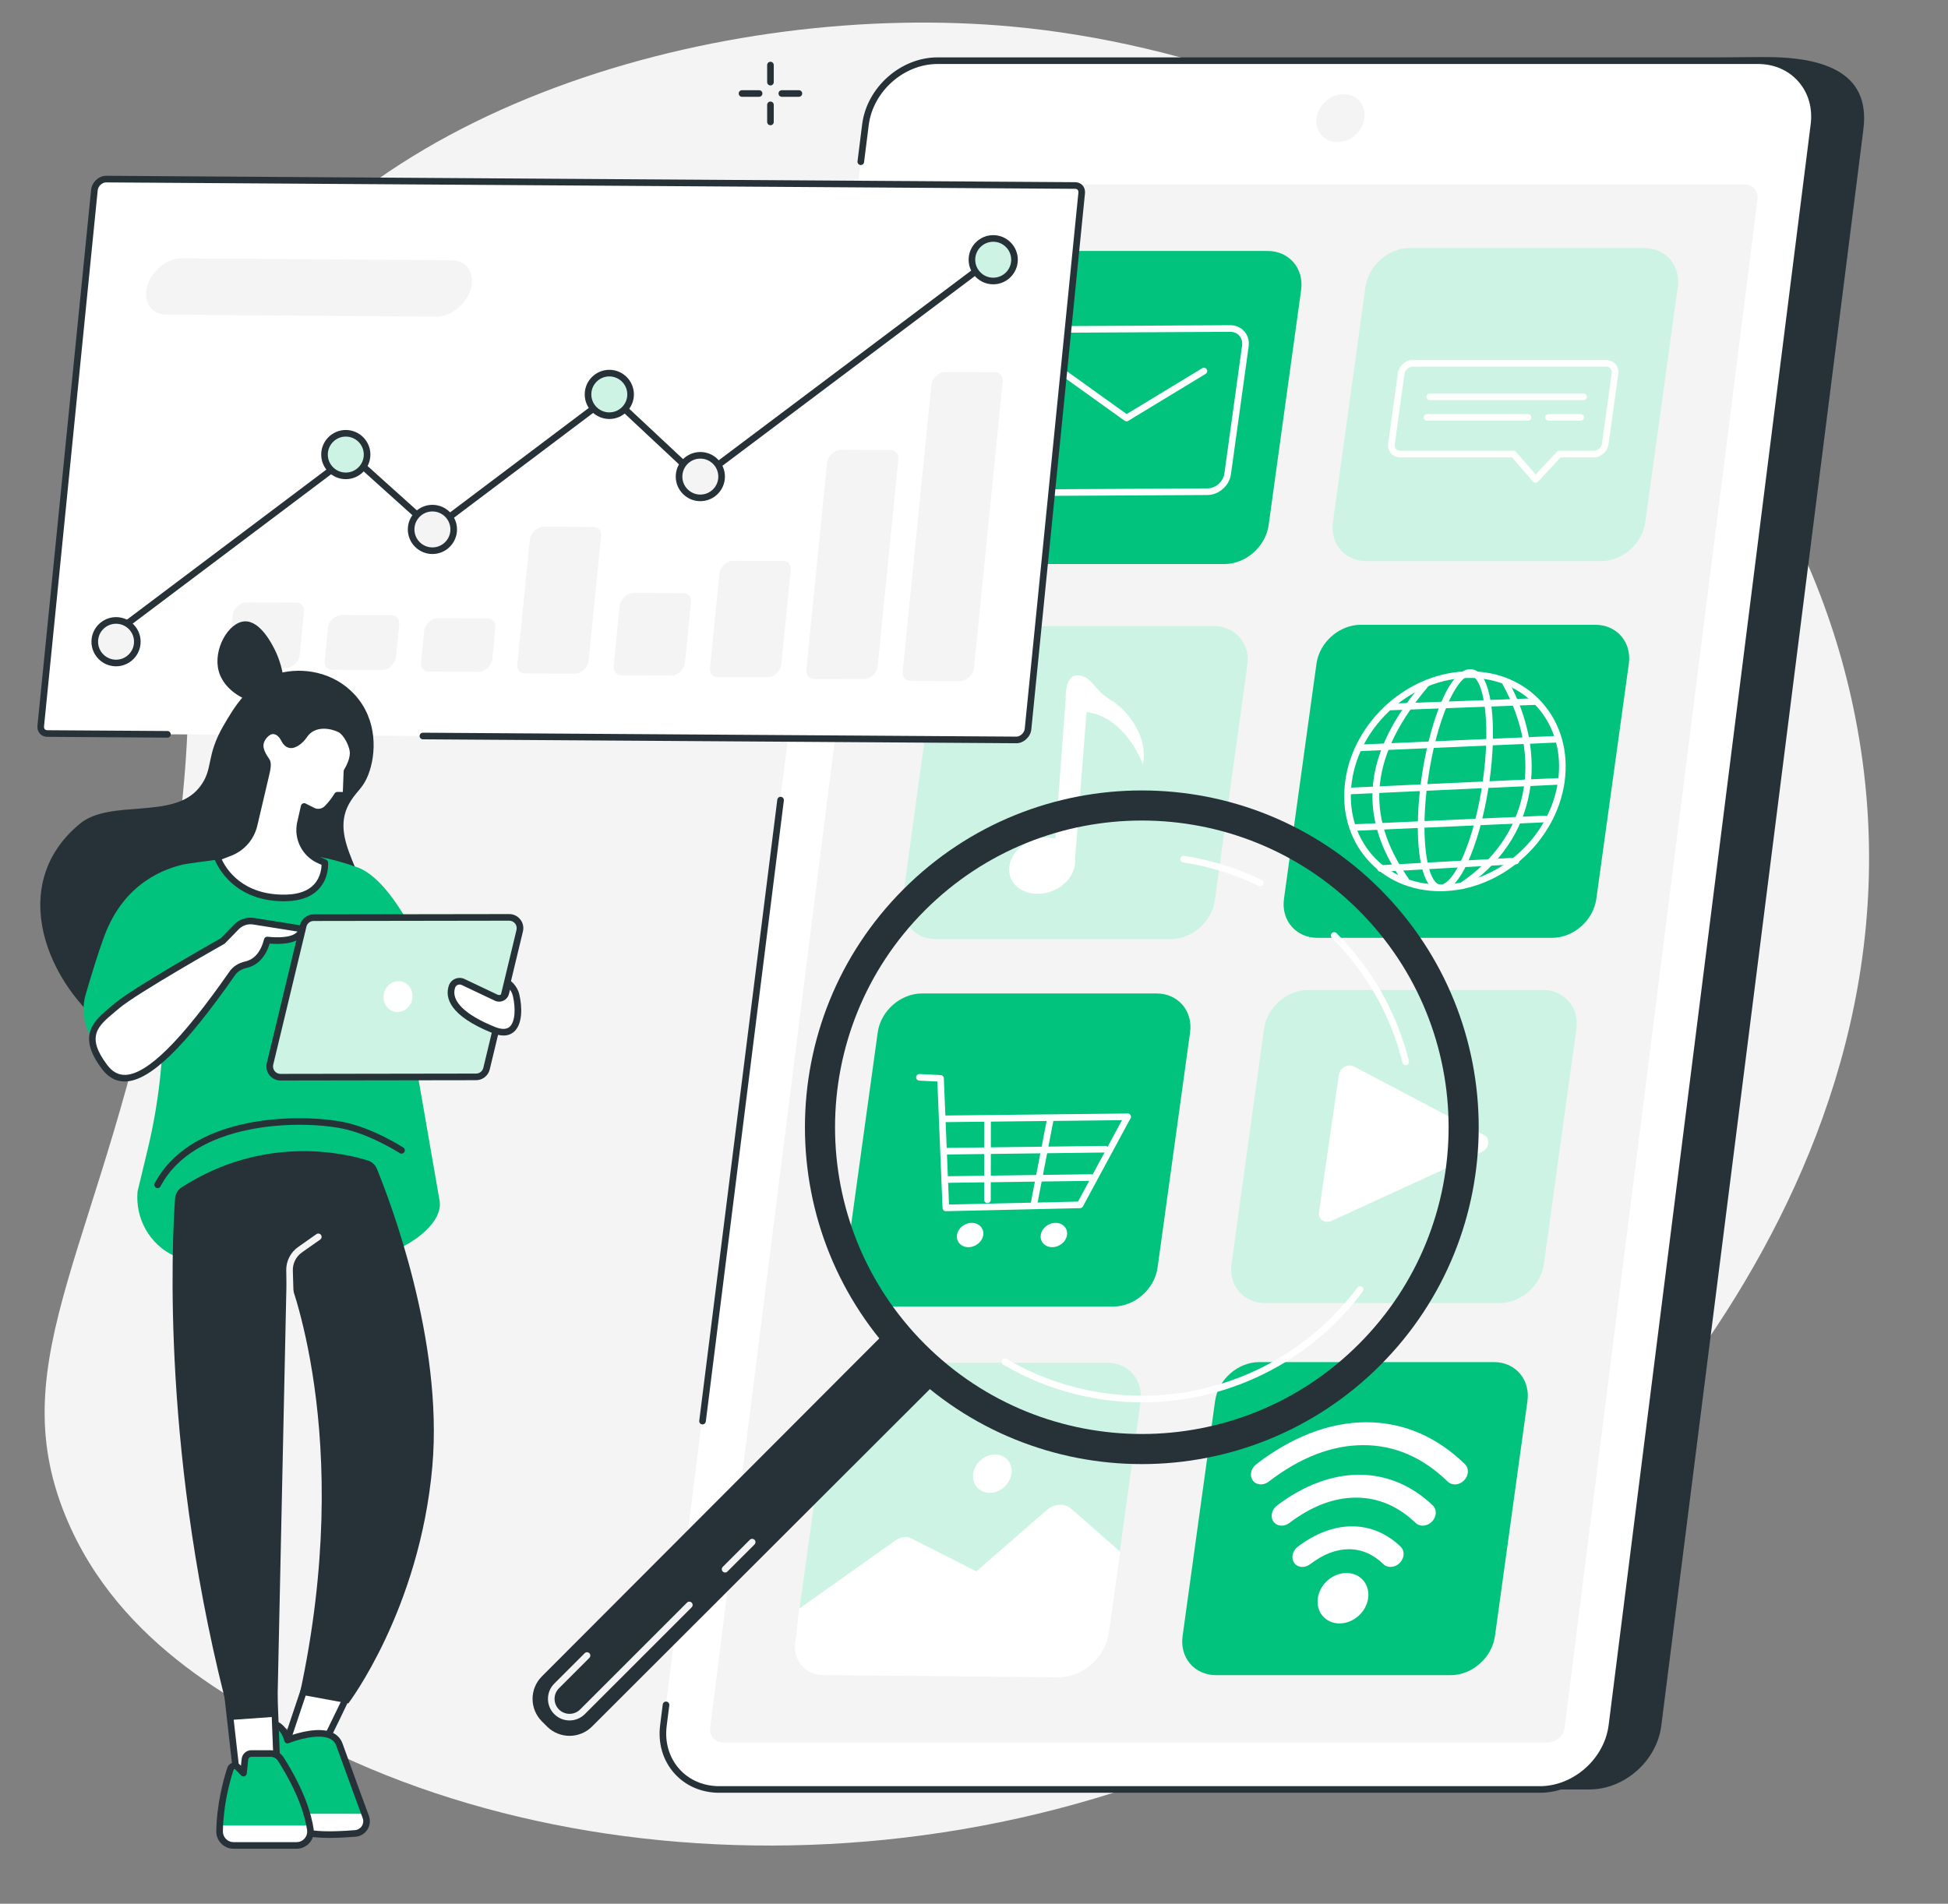 <?xml version="1.0" encoding="UTF-8" standalone="no"?><svg xmlns="http://www.w3.org/2000/svg" xmlns:xlink="http://www.w3.org/1999/xlink" fill="#263237" height="1903.6" preserveAspectRatio="xMidYMid meet" version="1" viewBox="296.7 317.4 1947.5 1903.6" width="1947.5" zoomAndPan="magnify"><rect x="296.7" y="317.4" width="1947.5" height="1903.6" fill="#808080" stroke="none"/><g><g id="change1_1"><path d="M 2151.379 1033.922 C 2069.305 617.586 1656.344 376.074 1308.547 343.984 C 1020.418 317.395 644.129 422.488 511.125 676.473 C 427.492 836.184 527.965 886.902 459.555 1248.781 C 400.344 1562 296.691 1674.141 362.387 1833.781 C 416.094 1964.289 541.617 2026.031 621.848 2065.48 C 938.082 2221 1418.512 2202.758 1764.367 1919.059 C 1845.297 1852.672 2244.215 1504.871 2151.379 1033.922" fill="#f4f4f4"/></g><g id="change2_1"><path d="M 1066.961 402.84 C 1065.141 402.84 1063.66 401.367 1063.66 399.535 L 1063.66 382.465 C 1063.66 380.641 1065.141 379.156 1066.961 379.156 C 1068.781 379.156 1070.262 380.641 1070.262 382.465 L 1070.262 399.535 C 1070.262 401.367 1068.781 402.84 1066.961 402.84" fill="inherit"/></g><g id="change2_2"><path d="M 1066.961 442.629 C 1065.141 442.629 1063.66 441.148 1063.66 439.324 L 1063.66 422.254 C 1063.66 420.426 1065.141 418.945 1066.961 418.945 C 1068.781 418.945 1070.262 420.426 1070.262 422.254 L 1070.262 439.324 C 1070.262 441.148 1068.781 442.629 1066.961 442.629" fill="inherit"/></g><g id="change2_3"><path d="M 1055.613 414.195 L 1038.535 414.195 C 1036.703 414.195 1035.223 412.707 1035.223 410.883 C 1035.223 409.062 1036.703 407.586 1038.535 407.586 L 1055.613 407.586 C 1057.434 407.586 1058.914 409.062 1058.914 410.883 C 1058.914 412.707 1057.434 414.195 1055.613 414.195" fill="inherit"/></g><g id="change2_4"><path d="M 1095.395 414.195 L 1078.312 414.195 C 1076.496 414.195 1075.016 412.707 1075.016 410.883 C 1075.016 409.062 1076.496 407.586 1078.312 407.586 L 1095.395 407.586 C 1097.223 407.586 1098.695 409.062 1098.695 410.883 C 1098.695 412.707 1097.223 414.195 1095.395 414.195" fill="inherit"/></g><g id="change2_5"><path d="M 1885.5 2106.758 L 1065.23 2106.758 C 1029.883 2106.758 1004.844 2078.199 1009.301 2042.957 L 1211.281 447.367 C 1215.742 412.133 1248.012 383.562 1283.352 383.562 L 2062.441 374.469 C 2151.871 374.469 2164.004 412.133 2159.543 447.367 L 1957.574 2042.957 C 1953.113 2078.199 1920.84 2106.758 1885.5 2106.758" fill="inherit"/></g><g id="change3_1"><path d="M 1836.137 2106.758 L 1015.871 2106.758 C 980.523 2106.758 955.484 2078.102 959.945 2042.758 L 1161.922 442.078 C 1166.379 406.734 1198.652 378.082 1234 378.082 L 2054.266 378.082 C 2089.605 378.082 2114.641 406.734 2110.176 442.078 L 1908.215 2042.758 C 1903.75 2078.102 1871.48 2106.758 1836.137 2106.758" fill="#ffffff"/></g><g id="change1_2"><path d="M 1006.691 2044.957 L 1199.543 516.582 C 1200.57 508.426 1208.023 501.809 1216.184 501.809 L 2040.852 501.809 C 2049.008 501.809 2054.793 508.426 2053.762 516.582 L 1860.914 2044.957 C 1859.879 2053.117 1852.43 2059.738 1844.273 2059.738 L 1019.602 2059.738 C 1011.441 2059.738 1005.66 2053.117 1006.691 2044.957" fill="#f4f4f4"/></g><g id="change1_3"><path d="M 1633.852 459.504 C 1620.602 459.504 1611.223 448.766 1612.902 435.52 C 1614.578 422.281 1626.66 411.547 1639.91 411.547 C 1653.145 411.547 1662.523 422.281 1660.859 435.52 C 1659.18 448.766 1647.098 459.504 1633.852 459.504" fill="#f4f4f4"/></g><g id="change2_6"><path d="M 1836.129 2110.059 L 1015.875 2110.059 C 997.914 2110.059 981.855 2103.07 970.664 2090.379 C 959.352 2077.547 954.379 2060.488 956.672 2042.34 L 959.27 2021.758 C 959.496 2019.949 961.145 2018.668 962.957 2018.898 C 964.77 2019.129 966.047 2020.777 965.82 2022.59 L 963.223 2043.168 C 961.176 2059.406 965.574 2074.617 975.617 2086.008 C 985.539 2097.258 999.836 2103.457 1015.875 2103.457 L 1836.129 2103.457 C 1869.82 2103.457 1900.684 2076.039 1904.934 2042.34 L 2106.922 441.66 C 2108.969 425.426 2104.574 410.211 2094.523 398.828 C 2084.598 387.578 2070.309 381.383 2054.273 381.383 L 1234.004 381.383 C 1200.316 381.383 1169.453 408.789 1165.203 442.492 L 1160.543 479.508 C 1160.324 481.32 1158.664 482.613 1156.863 482.379 C 1155.055 482.145 1153.766 480.5 1153.992 478.688 L 1158.645 441.672 C 1163.305 404.789 1197.105 374.773 1234.004 374.773 L 2054.273 374.773 C 2072.227 374.773 2088.277 381.762 2099.477 394.461 C 2110.793 407.289 2115.762 424.344 2113.465 442.492 L 1911.492 2043.168 C 1906.836 2080.047 1873.043 2110.059 1836.129 2110.059" fill="inherit"/></g><g id="change2_7"><path d="M 999.062 1741.73 C 998.922 1741.73 998.785 1741.719 998.645 1741.699 C 996.836 1741.469 995.551 1739.82 995.781 1738.012 L 1073.801 1117.02 C 1074.02 1115.211 1075.68 1113.93 1077.48 1114.16 C 1079.289 1114.391 1080.578 1116.039 1080.352 1117.852 L 1002.328 1738.84 C 1002.121 1740.512 1000.699 1741.73 999.062 1741.73" fill="inherit"/></g><g id="change4_1"><path d="M 1848.367 1255.184 L 1613.828 1255.184 C 1592.359 1255.184 1577.359 1237.738 1580.34 1216.219 L 1612.832 981.098 C 1615.801 959.57 1635.629 942.137 1657.098 942.137 L 1891.637 942.137 C 1913.094 942.137 1928.094 959.57 1925.113 981.098 L 1892.621 1216.219 C 1889.641 1237.738 1869.836 1255.184 1848.367 1255.184" fill="#02c37e"/></g><g id="change3_2"><path d="M 1766.008 995.277 C 1708.945 995.277 1656.086 1041.836 1648.18 1099.066 C 1644.336 1126.824 1651.566 1152.832 1668.512 1172.293 C 1685.172 1191.414 1709.336 1201.938 1736.535 1201.938 C 1793.605 1201.938 1846.465 1155.383 1854.371 1098.152 C 1858.207 1070.395 1850.984 1044.387 1834.027 1024.922 C 1817.371 1005.805 1793.215 995.277 1766.008 995.277 Z M 1736.535 1208.543 C 1707.391 1208.543 1681.465 1197.215 1663.535 1176.629 C 1645.309 1155.715 1637.527 1127.844 1641.637 1098.152 C 1649.977 1037.785 1705.777 988.676 1766.008 988.676 C 1795.148 988.676 1821.078 1000.004 1839.008 1020.586 C 1857.234 1041.504 1865.012 1069.375 1860.918 1099.066 C 1852.574 1159.434 1796.773 1208.543 1736.535 1208.543" fill="#ffffff"/></g><g id="change3_3"><path d="M 1646.789 1111.609 C 1645.031 1111.609 1643.582 1110.227 1643.5 1108.457 C 1643.41 1106.621 1644.812 1105.09 1646.641 1105 L 1857.508 1095.305 C 1859.324 1095.191 1860.875 1096.629 1860.957 1098.445 C 1861.035 1100.262 1859.621 1101.812 1857.805 1101.895 L 1646.949 1111.598 C 1646.879 1111.598 1646.836 1111.609 1646.789 1111.609" fill="#ffffff"/></g><g id="change3_4"><path d="M 1655.965 1068.516 C 1654.199 1068.516 1652.742 1067.141 1652.664 1065.363 C 1652.582 1063.543 1653.996 1062.004 1655.816 1061.926 L 1852.562 1053.305 C 1854.383 1053.227 1855.934 1054.637 1856 1056.457 C 1856.082 1058.281 1854.668 1059.816 1852.848 1059.898 L 1656.113 1068.516 C 1656.059 1068.516 1656.012 1068.516 1655.965 1068.516" fill="#ffffff"/></g><g id="change3_5"><path d="M 1649.238 1148.238 C 1647.48 1148.238 1646.023 1146.855 1645.941 1145.078 C 1645.852 1143.258 1647.277 1141.719 1649.09 1141.637 L 1841.531 1133.012 C 1843.32 1132.945 1844.902 1134.348 1844.984 1136.172 C 1845.062 1137.98 1843.648 1139.531 1841.836 1139.613 L 1649.383 1148.238 C 1649.34 1148.238 1649.281 1148.238 1649.238 1148.238" fill="#ffffff"/></g><g id="change3_6"><path d="M 1687.395 1027.598 C 1685.637 1027.598 1684.16 1026.199 1684.105 1024.422 C 1684.039 1022.598 1685.457 1021.066 1687.27 1020.996 L 1831.992 1015.602 C 1833.805 1015.547 1835.359 1016.965 1835.426 1018.789 C 1835.492 1020.602 1834.062 1022.145 1832.238 1022.203 L 1687.527 1027.598 C 1687.484 1027.598 1687.449 1027.598 1687.395 1027.598" fill="#ffffff"/></g><g id="change3_7"><path d="M 1676.898 1189.152 C 1675.16 1189.152 1673.703 1187.793 1673.602 1186.031 C 1673.5 1184.215 1674.895 1182.656 1676.719 1182.559 L 1812.07 1175.016 C 1813.887 1174.914 1815.445 1176.309 1815.547 1178.125 C 1815.656 1179.938 1814.254 1181.512 1812.438 1181.598 L 1677.086 1189.141 C 1677.02 1189.152 1676.965 1189.152 1676.898 1189.152" fill="#ffffff"/></g><g id="change3_8"><path d="M 1766.617 993.113 C 1753.387 993.113 1732.699 1036.184 1724.156 1097.984 C 1716.895 1150.465 1722.34 1188.531 1731.469 1198.988 C 1733.184 1200.98 1734.945 1201.938 1736.848 1201.938 C 1750.078 1201.938 1770.766 1158.879 1779.312 1097.07 C 1786.57 1044.598 1781.125 1006.531 1772.008 996.062 C 1770.281 994.082 1768.523 993.113 1766.617 993.113 Z M 1736.848 1208.547 C 1732.988 1208.547 1729.5 1206.789 1726.488 1203.336 C 1714.312 1189.379 1710.758 1146.672 1717.609 1097.07 C 1725.012 1043.477 1744.723 986.516 1766.617 986.516 C 1770.492 986.516 1773.965 988.266 1776.988 991.73 C 1789.145 1005.688 1792.707 1048.379 1785.855 1097.984 C 1778.441 1151.578 1758.754 1208.547 1736.848 1208.547" fill="#ffffff"/></g><g id="change3_9"><path d="M 1758.336 1206.387 C 1757.266 1206.387 1756.215 1205.879 1755.582 1204.918 C 1754.566 1203.406 1754.973 1201.359 1756.496 1200.332 C 1824.281 1155.082 1840.824 1076.875 1798.609 1001.117 C 1797.73 999.523 1798.305 997.516 1799.898 996.621 C 1801.488 995.742 1803.5 996.305 1804.379 997.91 C 1824.664 1034.309 1832.242 1074.141 1825.715 1110.055 C 1818.688 1148.777 1796.012 1181.902 1760.168 1205.832 C 1759.59 1206.207 1758.969 1206.387 1758.336 1206.387" fill="#ffffff"/></g><g id="change3_10"><path d="M 1702.121 1201.008 C 1701.082 1201.008 1700.066 1200.508 1699.406 1199.598 C 1652.695 1132.703 1659.156 1070.676 1720.402 998.453 C 1721.578 997.066 1723.664 996.895 1725.055 998.07 C 1726.441 999.258 1726.609 1001.344 1725.434 1002.734 C 1666.477 1072.262 1660.121 1131.816 1704.832 1195.805 C 1705.871 1197.309 1705.508 1199.363 1704.004 1200.414 C 1703.445 1200.805 1702.777 1201.008 1702.121 1201.008" fill="#ffffff"/></g><g id="change4_2"><path d="M 1520.75 881.41 L 1286.203 881.41 C 1264.742 881.41 1249.754 863.965 1252.715 842.445 L 1285.223 607.316 C 1288.195 585.797 1308.012 568.352 1329.473 568.352 L 1564.02 568.352 C 1585.48 568.352 1600.484 585.797 1597.496 607.316 L 1565.016 842.445 C 1562.027 863.965 1542.227 881.41 1520.75 881.41" fill="#02c37e"/></g><g id="change3_11"><path d="M 1526.586 649.184 C 1526.562 649.184 1526.527 649.184 1526.492 649.184 L 1341.855 650.195 C 1333.684 650.242 1326.094 656.965 1324.953 665.18 L 1307.27 792.902 C 1306.746 796.707 1307.715 800.238 1309.992 802.848 C 1312.227 805.402 1315.43 806.793 1319.234 806.781 L 1503.875 805.766 C 1512.055 805.719 1519.645 799.008 1520.785 790.793 L 1538.457 663.074 C 1538.996 659.254 1538.027 655.723 1535.734 653.113 C 1533.523 650.582 1530.266 649.184 1526.586 649.184 Z M 1319.152 813.379 C 1313.523 813.379 1308.523 811.191 1305.023 807.203 C 1301.457 803.133 1299.941 797.73 1300.727 791.988 L 1318.414 664.27 C 1319.984 652.93 1330.492 643.656 1341.832 643.586 L 1526.473 642.586 C 1532.203 642.551 1537.195 644.75 1540.715 648.762 C 1544.281 652.84 1545.797 658.242 1545.012 663.973 L 1527.312 791.691 C 1525.754 803.031 1515.246 812.309 1503.906 812.375 L 1319.27 813.379 C 1319.234 813.379 1319.188 813.379 1319.152 813.379" fill="#ffffff"/></g><g id="change3_12"><path d="M 1422.703 738.535 C 1422.035 738.535 1421.367 738.336 1420.789 737.922 L 1356.547 691.902 C 1355.066 690.832 1354.723 688.773 1355.789 687.293 C 1356.848 685.812 1358.906 685.469 1360.398 686.523 L 1424.629 732.547 C 1426.109 733.613 1426.457 735.672 1425.398 737.152 C 1424.742 738.055 1423.738 738.535 1422.703 738.535" fill="#ffffff"/></g><g id="change3_13"><path d="M 1423.207 738.527 C 1422.082 738.527 1420.992 737.961 1420.379 736.945 C 1419.422 735.387 1419.922 733.348 1421.48 732.402 L 1498.574 685.617 C 1500.133 684.668 1502.168 685.172 1503.105 686.73 C 1504.051 688.289 1503.562 690.316 1501.992 691.262 L 1424.914 738.047 C 1424.379 738.371 1423.789 738.527 1423.207 738.527" fill="#ffffff"/></g><g id="change5_1"><path d="M 1466.988 1256.488 L 1232.449 1256.488 C 1210.98 1256.488 1195.988 1239.051 1198.961 1217.531 L 1231.461 982.41 C 1234.43 960.879 1254.238 943.441 1275.711 943.441 L 1510.25 943.441 C 1531.719 943.441 1546.711 960.879 1543.738 982.41 L 1511.25 1217.531 C 1508.27 1239.051 1488.461 1256.488 1466.988 1256.488" fill="#cdf3e5"/></g><g id="change3_14"><path d="M 1371.371 1180.969 C 1370.219 1196.469 1354.559 1209.969 1336.398 1211.121 C 1318.25 1212.27 1304.469 1200.629 1305.629 1185.129 C 1306.781 1169.621 1322.441 1156.129 1340.602 1154.98 C 1358.75 1153.828 1372.531 1165.461 1371.371 1180.969" fill="#ffffff"/></g><g id="change3_15"><path d="M 1407.641 1017.711 C 1389.422 1006.898 1389.121 994.191 1374.852 992.77 C 1360.59 991.359 1362.102 1016.73 1362.102 1016.73 L 1350.211 1176.09 C 1349.77 1181.871 1354.621 1186.23 1360.441 1185.859 C 1366.25 1185.488 1370.699 1186.762 1371.129 1180.98 L 1382.949 1029.488 C 1422.172 1033.828 1439.309 1081.699 1439.309 1081.699 C 1444.871 1053.941 1423.871 1027.34 1407.641 1017.711" fill="#ffffff"/></g><g id="change5_2"><path d="M 1795.926 1620.363 L 1561.387 1620.363 C 1539.914 1620.363 1524.934 1602.91 1527.914 1581.391 L 1560.398 1346.273 C 1563.379 1324.758 1583.191 1307.301 1604.652 1307.301 L 1839.203 1307.301 C 1860.664 1307.301 1875.656 1324.758 1872.676 1346.273 L 1840.191 1581.391 C 1837.211 1602.91 1817.398 1620.363 1795.926 1620.363" fill="#cdf3e5"/></g><g id="change3_16"><path d="M 1615.316 1529.609 L 1635.207 1392.223 C 1636.215 1385.207 1644.371 1380.68 1650.324 1383.816 L 1780.391 1452.41 C 1787 1455.898 1785.609 1465.848 1778.035 1469.328 L 1628.078 1538.121 C 1621.215 1541.27 1614.297 1536.66 1615.316 1529.609" fill="#ffffff"/></g><g id="change4_3"><path d="M 1747.012 1992.453 L 1512.461 1992.453 C 1491 1992.453 1476.004 1975 1478.973 1953.48 L 1511.465 1718.363 C 1514.445 1696.844 1534.258 1679.395 1555.73 1679.395 L 1790.27 1679.395 C 1811.73 1679.395 1826.727 1696.844 1823.754 1718.363 L 1791.254 1953.48 C 1788.285 1975 1768.461 1992.453 1747.012 1992.453" fill="#02c37e"/></g><g id="change3_17"><path d="M 1664.492 1915.512 C 1662.559 1929.441 1649.738 1940.73 1635.855 1940.73 C 1621.953 1940.73 1612.25 1929.441 1614.184 1915.512 C 1616.105 1901.59 1628.926 1890.293 1642.828 1890.293 C 1656.711 1890.293 1666.414 1901.59 1664.492 1915.512" fill="#ffffff"/></g><g id="change3_18"><path d="M 1598.734 1884.23 C 1595.508 1884.23 1592.492 1882.871 1590.602 1880.211 C 1587.168 1875.41 1588.746 1868.18 1594.098 1864.078 C 1611.594 1850.699 1630.367 1843.629 1648.406 1843.629 C 1666.441 1843.629 1683.266 1850.699 1697.055 1864.078 C 1701.281 1868.18 1700.852 1875.41 1696.094 1880.211 C 1691.344 1885.02 1684.047 1885.59 1679.82 1881.488 C 1669.582 1871.551 1657.953 1866.512 1645.242 1866.512 C 1632.531 1866.512 1619.504 1871.551 1606.52 1881.488 C 1604.109 1883.328 1601.352 1884.23 1598.734 1884.23" fill="#ffffff"/></g><g id="change3_19"><path d="M 1718.996 1842.969 C 1716.391 1842.969 1713.902 1842.078 1712.012 1840.266 C 1694.465 1823.445 1674.406 1814.918 1652.375 1814.918 C 1630.348 1814.918 1607.934 1823.445 1585.738 1840.266 C 1580.355 1844.348 1573.23 1843.738 1569.84 1838.906 C 1566.438 1834.078 1568.043 1826.855 1573.422 1822.785 C 1599.965 1802.668 1628.359 1792.027 1655.543 1792.027 C 1682.715 1792.027 1708.184 1802.668 1729.152 1822.785 C 1733.406 1826.855 1733.016 1834.078 1728.293 1838.906 C 1725.656 1841.586 1722.25 1842.969 1718.996 1842.969" fill="#ffffff"/></g><g id="change3_20"><path d="M 1751.129 1801.711 C 1748.496 1801.711 1745.973 1800.801 1744.078 1798.949 C 1719.328 1774.73 1690.902 1762.441 1659.621 1762.441 C 1628.328 1762.441 1596.516 1774.73 1565.074 1798.949 C 1559.73 1803.07 1552.594 1802.52 1549.148 1797.73 C 1545.695 1792.941 1547.234 1785.723 1552.582 1781.59 C 1570.109 1768.102 1588.164 1757.691 1606.285 1750.633 C 1625.168 1743.281 1644.176 1739.562 1662.785 1739.562 C 1681.383 1739.562 1699.363 1743.281 1716.219 1750.633 C 1732.391 1757.691 1747.566 1768.102 1761.355 1781.59 C 1765.566 1785.723 1765.113 1792.941 1760.336 1797.73 C 1757.715 1800.359 1754.336 1801.711 1751.129 1801.711" fill="#ffffff"/></g><g id="change4_4"><path d="M 1409.719 1623.84 L 1175.18 1623.84 C 1153.719 1623.84 1138.719 1606.398 1141.699 1584.879 L 1174.191 1349.75 C 1177.16 1328.23 1196.98 1310.789 1218.449 1310.789 L 1452.988 1310.789 C 1474.461 1310.789 1489.449 1328.23 1486.469 1349.75 L 1453.98 1584.879 C 1451.012 1606.398 1431.191 1623.84 1409.719 1623.84" fill="#02c37e"/></g><g id="change3_21"><path d="M 1242.309 1528.52 C 1240.539 1528.52 1239.078 1527.121 1239.012 1525.352 L 1233.82 1398.84 L 1215.75 1397.98 C 1213.93 1397.891 1212.52 1396.34 1212.609 1394.52 C 1212.699 1392.699 1214.23 1391.289 1216.07 1391.379 L 1237.16 1392.391 C 1238.859 1392.469 1240.23 1393.852 1240.301 1395.551 L 1245.48 1521.84 L 1374.441 1518.922 L 1421.07 1432.57 C 1421.941 1430.969 1423.941 1430.371 1425.539 1431.238 C 1427.148 1432.102 1427.75 1434.109 1426.879 1435.711 L 1379.34 1523.75 C 1378.77 1524.789 1377.691 1525.449 1376.512 1525.48 L 1242.379 1528.52 C 1242.359 1528.52 1242.328 1528.52 1242.309 1528.52" fill="#ffffff"/></g><g id="change3_22"><path d="M 1240.398 1439.469 C 1238.59 1439.469 1237.121 1438.012 1237.102 1436.199 C 1237.078 1434.379 1238.539 1432.879 1240.371 1432.859 L 1423.941 1430.84 C 1425.762 1430.801 1427.262 1432.281 1427.281 1434.109 C 1427.301 1435.93 1425.828 1437.422 1424.012 1437.441 L 1240.441 1439.469 C 1240.43 1439.469 1240.41 1439.469 1240.398 1439.469" fill="#ffffff"/></g><g id="change3_23"><path d="M 1241.16 1471.852 C 1239.359 1471.852 1237.879 1470.398 1237.859 1468.59 C 1237.84 1466.77 1239.301 1465.27 1241.121 1465.25 L 1401.621 1463.219 C 1403.469 1463.238 1404.941 1464.66 1404.961 1466.48 C 1404.988 1468.309 1403.531 1469.801 1401.699 1469.828 L 1241.199 1471.852 C 1241.191 1471.852 1241.18 1471.852 1241.16 1471.852" fill="#ffffff"/></g><g id="change3_24"><path d="M 1242.48 1500.18 C 1240.68 1500.18 1239.211 1498.738 1239.18 1496.93 C 1239.16 1495.102 1240.621 1493.602 1242.441 1493.578 L 1387.551 1491.559 C 1389.301 1491.5 1390.871 1492.988 1390.891 1494.809 C 1390.922 1496.629 1389.461 1498.129 1387.641 1498.16 L 1242.531 1500.18 C 1242.52 1500.18 1242.5 1500.18 1242.48 1500.18" fill="#ffffff"/></g><g id="change3_25"><path d="M 1279.68 1552.34 C 1278.75 1559.039 1272.121 1564.48 1264.879 1564.48 C 1257.629 1564.48 1252.512 1559.039 1253.43 1552.34 C 1254.359 1545.629 1260.988 1540.191 1268.23 1540.191 C 1275.48 1540.191 1280.602 1545.629 1279.68 1552.34" fill="#ffffff"/></g><g id="change3_26"><path d="M 1363.441 1552.34 C 1362.512 1559.039 1355.891 1564.48 1348.641 1564.48 C 1341.391 1564.48 1336.27 1559.039 1337.191 1552.34 C 1338.121 1545.629 1344.75 1540.191 1351.988 1540.191 C 1359.238 1540.191 1364.371 1545.629 1363.441 1552.34" fill="#ffffff"/></g><g id="change3_27"><path d="M 1283.91 1520.422 C 1283.898 1520.422 1283.898 1520.422 1283.898 1520.422 C 1282.078 1520.422 1280.602 1518.941 1280.602 1517.121 L 1280.711 1436.16 C 1280.719 1434.34 1282.191 1432.859 1284.02 1432.859 C 1285.84 1432.871 1287.32 1434.352 1287.32 1436.172 L 1287.211 1517.121 C 1287.211 1518.949 1285.73 1520.422 1283.91 1520.422" fill="#ffffff"/></g><g id="change3_28"><path d="M 1330.422 1524.469 C 1330.219 1524.469 1330 1524.449 1329.789 1524.41 C 1328 1524.059 1326.828 1522.328 1327.18 1520.539 L 1343.398 1436.551 C 1343.738 1434.762 1345.469 1433.59 1347.27 1433.941 C 1349.059 1434.281 1350.23 1436.012 1349.879 1437.801 L 1333.66 1521.789 C 1333.359 1523.371 1331.969 1524.469 1330.422 1524.469" fill="#ffffff"/></g><g id="change5_3"><path d="M 1897.305 878.512 L 1662.766 878.512 C 1641.297 878.512 1626.305 861.07 1629.277 839.539 L 1661.77 604.418 C 1664.742 582.902 1684.559 565.449 1706.027 565.449 L 1940.566 565.449 C 1962.035 565.449 1977.027 582.902 1974.055 604.418 L 1941.562 839.539 C 1938.59 861.07 1918.77 878.512 1897.305 878.512" fill="#cdf3e5"/></g><g id="change3_29"><path d="M 1709.121 684 C 1705.148 684 1701.344 687.371 1700.793 691.367 L 1691.074 761.684 C 1690.828 763.48 1691.262 765.125 1692.309 766.336 C 1693.332 767.5 1694.859 768.145 1696.586 768.145 L 1809.832 768.145 C 1810.785 768.145 1811.688 768.566 1812.324 769.285 L 1831.98 791.867 L 1853.16 769.191 C 1853.797 768.531 1854.664 768.145 1855.582 768.145 L 1889.945 768.145 C 1893.918 768.145 1897.727 764.773 1898.289 760.777 L 1907.992 690.461 C 1908.238 688.664 1907.805 687.02 1906.758 685.82 C 1905.738 684.645 1904.211 684 1902.484 684 Z M 1831.895 800.102 C 1831.871 800.102 1831.848 800.102 1831.836 800.102 C 1830.898 800.09 1830.016 799.68 1829.406 798.973 L 1808.328 774.746 L 1696.586 774.746 C 1692.918 774.746 1689.629 773.301 1687.34 770.672 C 1685.012 768.004 1684.016 764.492 1684.531 760.777 L 1694.246 690.461 C 1695.27 683.129 1701.789 677.398 1709.121 677.398 L 1902.484 677.398 C 1906.148 677.398 1909.438 678.844 1911.73 681.473 C 1914.055 684.141 1915.055 687.652 1914.551 691.367 L 1904.82 761.684 C 1903.812 769.016 1897.277 774.746 1889.945 774.746 L 1857.016 774.746 L 1834.305 799.055 C 1833.684 799.727 1832.801 800.102 1831.895 800.102" fill="#ffffff"/></g><g id="change3_30"><path d="M 1879.82 717.48 L 1726.141 717.48 C 1724.328 717.48 1722.836 716 1722.836 714.176 C 1722.836 712.352 1724.328 710.871 1726.141 710.871 L 1879.82 710.871 C 1881.656 710.871 1883.121 712.352 1883.121 714.176 C 1883.121 716 1881.656 717.48 1879.82 717.48" fill="#ffffff"/></g><g id="change3_31"><path d="M 1876.988 738.066 L 1844.848 738.066 C 1843.027 738.066 1841.551 736.59 1841.551 734.77 C 1841.551 732.934 1843.027 731.457 1844.848 731.457 L 1876.988 731.457 C 1878.809 731.457 1880.285 732.934 1880.285 734.77 C 1880.285 736.59 1878.809 738.066 1876.988 738.066" fill="#ffffff"/></g><g id="change3_32"><path d="M 1824.324 738.062 L 1723.312 738.062 C 1721.496 738.062 1720.016 736.582 1720.016 734.754 C 1720.016 732.938 1721.496 731.457 1723.312 731.457 L 1824.324 731.457 C 1826.141 731.457 1827.621 732.938 1827.621 734.754 C 1827.621 736.582 1826.141 738.062 1824.324 738.062" fill="#ffffff"/></g><g id="change5_4"><path d="M 1360.59 1990.191 L 1126.051 1990.191 C 1104.578 1990.191 1089.59 1972.738 1092.559 1951.219 L 1124.66 1718.922 C 1127.641 1697.398 1147.449 1679.961 1168.922 1679.961 L 1403.461 1679.961 C 1424.93 1679.961 1439.922 1697.398 1436.949 1718.922 L 1404.84 1951.219 C 1401.871 1972.738 1382.059 1990.191 1360.59 1990.191" fill="#cdf3e5"/></g><g id="change3_33"><path d="M 1095.59 1926.012 L 1192.391 1857.41 C 1197.199 1853.988 1203.191 1853.328 1207.852 1855.699 L 1272.719 1888.672 L 1343.23 1827.352 C 1350.672 1820.879 1361.07 1820.289 1367.52 1825.98 L 1416.672 1869.102 L 1405.309 1950 C 1401.871 1974.828 1378.891 1994.879 1354.172 1994.629 L 1119.57 1992.32 C 1101.969 1992.141 1089.609 1977.988 1091.648 1960.32 L 1095.59 1926.012" fill="#ffffff"/></g><g id="change3_34"><path d="M 1307.91 1790.961 C 1306.449 1801.559 1296.691 1810.148 1286.121 1810.148 C 1275.559 1810.148 1268.172 1801.559 1269.641 1790.961 C 1271.102 1780.371 1280.859 1771.781 1291.43 1771.781 C 1301.988 1771.781 1309.371 1780.371 1307.91 1790.961" fill="#ffffff"/></g><g id="change3_35"><path d="M 1312.852 1057.285 L 343.957 1050.871 C 339.742 1050.832 337.004 1047.664 337.438 1043.324 L 391.098 507.254 C 391.664 501.613 397.23 496.438 402.695 496.473 L 1371.594 502.891 C 1375.797 502.914 1378.539 506.098 1378.109 510.438 L 1324.453 1046.508 C 1323.887 1052.148 1318.32 1057.312 1312.852 1057.285" fill="#ffffff"/></g><g id="change1_4"><path d="M 1256.594 998.363 L 1206.906 998.195 C 1201.863 998.172 1198.574 994.387 1199.098 989.176 L 1227.812 702.277 C 1228.477 695.555 1235.109 689.379 1241.629 689.402 L 1291.316 689.578 C 1296.359 689.59 1299.66 693.391 1299.137 698.59 L 1270.41 985.5 C 1269.746 992.219 1263.113 998.395 1256.594 998.363" fill="#f4f4f4"/></g><g id="change1_5"><path d="M 1160.297 996.527 L 1110.602 996.348 C 1105.551 996.336 1102.277 992.543 1102.797 987.332 L 1123.539 780.125 C 1124.207 773.395 1130.828 767.227 1137.355 767.25 L 1187.035 767.418 C 1192.082 767.441 1195.367 771.234 1194.859 776.434 L 1174.117 983.656 C 1173.438 990.375 1166.812 996.551 1160.297 996.527" fill="#f4f4f4"/></g><g id="change1_6"><path d="M 1063.98 994.68 L 1014.301 994.512 C 1009.25 994.488 1005.961 990.699 1006.48 985.488 L 1015.941 890.988 C 1016.621 884.262 1023.238 878.09 1029.762 878.121 L 1079.449 878.289 C 1084.5 878.309 1087.781 882.102 1087.262 887.301 L 1077.801 981.809 C 1077.129 988.531 1070.5 994.711 1063.98 994.68" fill="#f4f4f4"/></g><g id="change1_7"><path d="M 967.68 992.84 L 917.992 992.66 C 912.945 992.648 909.66 988.852 910.18 983.648 L 916.234 923.148 C 916.91 916.422 923.535 910.25 930.055 910.27 L 979.742 910.449 C 984.789 910.469 988.074 914.262 987.555 919.461 L 981.5 979.969 C 980.824 986.691 974.199 992.859 967.68 992.84" fill="#f4f4f4"/></g><g id="change1_8"><path d="M 871.375 990.992 L 821.691 990.82 C 816.645 990.801 813.355 987.012 813.875 981.809 L 826.371 856.977 C 827.043 850.25 833.668 844.082 840.191 844.102 L 889.875 844.277 C 894.922 844.297 898.211 848.086 897.691 853.285 L 885.195 978.121 C 884.523 984.848 877.898 991.012 871.375 990.992" fill="#f4f4f4"/></g><g id="change1_9"><path d="M 775.074 989.148 L 725.387 988.969 C 720.34 988.961 717.051 985.16 717.574 979.961 L 720.723 948.48 C 721.395 941.762 728.02 935.59 734.543 935.609 L 784.23 935.789 C 789.273 935.801 792.562 939.602 792.043 944.801 L 788.891 976.281 C 788.219 983 781.594 989.172 775.074 989.148" fill="#f4f4f4"/></g><g id="change1_10"><path d="M 678.77 987.301 L 629.082 987.129 C 624.035 987.109 620.75 983.32 621.27 978.109 L 624.559 945.262 C 625.23 938.531 631.855 932.359 638.379 932.391 L 688.062 932.559 C 693.109 932.578 696.398 936.371 695.879 941.57 L 692.59 974.43 C 691.914 981.148 685.289 987.32 678.77 987.301" fill="#f4f4f4"/></g><g id="change1_11"><path d="M 582.465 985.461 L 532.781 985.281 C 527.734 985.27 524.445 981.469 524.965 976.27 L 529.332 932.648 C 530.004 925.93 536.629 919.762 543.152 919.781 L 592.836 919.961 C 597.883 919.969 601.172 923.77 600.652 928.969 L 596.285 972.59 C 595.613 979.309 588.988 985.48 582.465 985.461" fill="#f4f4f4"/></g><g id="change1_12"><path d="M 732.836 634.047 L 462.973 632.074 C 449.977 632.016 441.512 622.238 442.852 608.84 C 444.586 591.508 461.672 575.605 478.48 575.676 L 748.348 577.66 C 761.344 577.707 769.809 587.484 768.465 600.883 C 766.73 618.215 749.645 634.117 732.836 634.047" fill="#f4f4f4"/></g><g id="change2_8"><path d="M 424.238 943.988 C 423.238 943.988 422.246 943.527 421.598 942.664 C 420.5 941.207 420.793 939.141 422.25 938.039 L 645.371 770.082 C 646.629 769.133 648.387 769.207 649.562 770.27 L 729.82 842.441 L 904.996 710.469 C 906.281 709.496 908.066 709.594 909.242 710.691 L 996.168 792.004 L 1286.852 573.527 C 1288.316 572.426 1290.387 572.723 1291.484 574.176 C 1292.574 575.633 1292.277 577.703 1290.824 578.801 L 997.922 798.945 C 996.641 799.918 994.855 799.82 993.684 798.723 L 906.754 717.41 L 731.621 849.348 C 730.359 850.305 728.602 850.223 727.43 849.168 L 647.172 777 L 426.223 943.324 C 425.629 943.773 424.93 943.988 424.238 943.988" fill="inherit"/></g><g id="change1_13"><path d="M 433.996 959.078 C 433.996 970.828 424.469 980.359 412.715 980.359 C 400.961 980.359 391.434 970.828 391.434 959.078 C 391.434 947.32 400.961 937.801 412.715 937.801 C 424.469 937.801 433.996 947.32 433.996 959.078" fill="#f4f4f4"/></g><g id="change2_9"><path d="M 412.715 941.102 C 402.801 941.102 394.734 949.16 394.734 959.078 C 394.734 968.988 402.801 977.059 412.715 977.059 C 422.629 977.059 430.691 968.988 430.691 959.078 C 430.691 949.16 422.629 941.102 412.715 941.102 Z M 412.715 983.66 C 399.156 983.66 388.129 972.629 388.129 959.078 C 388.129 945.52 399.156 934.488 412.715 934.488 C 426.27 934.488 437.297 945.52 437.297 959.078 C 437.297 972.629 426.27 983.66 412.715 983.66" fill="inherit"/></g><g id="change5_5"><path d="M 663.688 771.949 C 663.688 783.699 654.16 793.23 642.406 793.23 C 630.652 793.23 621.125 783.699 621.125 771.949 C 621.125 760.199 630.652 750.668 642.406 750.668 C 654.16 750.668 663.688 760.199 663.688 771.949" fill="#cdf3e5"/></g><g id="change2_10"><path d="M 642.41 753.961 C 632.496 753.961 624.43 762.023 624.43 771.938 C 624.43 781.852 632.496 789.926 642.41 789.926 C 652.324 789.926 660.387 781.852 660.387 771.938 C 660.387 762.023 652.324 753.961 642.41 753.961 Z M 642.41 796.531 C 628.855 796.531 617.824 785.496 617.824 771.938 C 617.824 758.391 628.855 747.359 642.41 747.359 C 655.965 747.359 666.992 758.391 666.992 771.938 C 666.992 785.496 655.965 796.531 642.41 796.531" fill="inherit"/></g><g id="change1_14"><path d="M 750.285 846.805 C 750.285 858.555 740.754 868.078 729.004 868.078 C 717.25 868.078 707.719 858.555 707.719 846.805 C 707.719 835.051 717.25 825.516 729.004 825.516 C 740.754 825.516 750.285 835.051 750.285 846.805" fill="#f4f4f4"/></g><g id="change2_11"><path d="M 729.004 828.816 C 719.09 828.816 711.023 836.875 711.023 846.789 C 711.023 856.711 719.09 864.77 729.004 864.77 C 738.918 864.77 746.984 856.711 746.984 846.789 C 746.984 836.875 738.918 828.816 729.004 828.816 Z M 729.004 871.379 C 715.449 871.379 704.422 860.344 704.422 846.789 C 704.422 833.23 715.449 822.207 729.004 822.207 C 742.562 822.207 753.59 833.23 753.59 846.789 C 753.59 860.344 742.562 871.379 729.004 871.379" fill="inherit"/></g><g id="change5_6"><path d="M 927.141 711.77 C 927.141 723.527 917.613 733.051 905.859 733.051 C 894.105 733.051 884.578 723.527 884.578 711.77 C 884.578 700.012 894.105 690.488 905.859 690.488 C 917.613 690.488 927.141 700.012 927.141 711.77" fill="#cdf3e5"/></g><g id="change2_12"><path d="M 905.855 693.801 C 895.941 693.801 887.875 701.863 887.875 711.773 C 887.875 721.695 895.941 729.758 905.855 729.758 C 915.77 729.758 923.836 721.695 923.836 711.773 C 923.836 701.863 915.77 693.801 905.855 693.801 Z M 905.855 736.363 C 892.301 736.363 881.27 725.332 881.27 711.773 C 881.27 698.227 892.301 687.195 905.855 687.195 C 919.41 687.195 930.438 698.227 930.438 711.773 C 930.438 725.332 919.41 736.363 905.855 736.363" fill="inherit"/></g><g id="change1_15"><path d="M 1018.137 793.969 C 1018.137 805.719 1008.605 815.246 996.852 815.246 C 985.098 815.246 975.57 805.719 975.57 793.969 C 975.57 782.215 985.098 772.688 996.852 772.688 C 1008.605 772.688 1018.137 782.215 1018.137 793.969" fill="#f4f4f4"/></g><g id="change2_13"><path d="M 996.855 775.984 C 986.941 775.984 978.875 784.055 978.875 793.961 C 978.875 803.875 986.941 811.945 996.855 811.945 C 1006.77 811.945 1014.828 803.875 1014.828 793.961 C 1014.828 784.055 1006.77 775.984 996.855 775.984 Z M 996.855 818.547 C 983.301 818.547 972.27 807.516 972.27 793.961 C 972.27 780.41 983.301 769.379 996.855 769.379 C 1010.41 769.379 1021.441 780.41 1021.441 793.961 C 1021.441 807.516 1010.41 818.547 996.855 818.547" fill="inherit"/></g><g id="change5_7"><path d="M 1310.941 577.113 C 1310.941 588.871 1301.41 598.391 1289.66 598.391 C 1277.914 598.391 1268.383 588.871 1268.383 577.113 C 1268.383 565.363 1277.914 555.832 1289.66 555.832 C 1301.41 555.832 1310.941 565.363 1310.941 577.113" fill="#cdf3e5"/></g><g id="change2_14"><path d="M 1289.66 559.133 C 1279.754 559.133 1271.676 567.195 1271.676 577.113 C 1271.676 587.02 1279.754 595.082 1289.66 595.082 C 1299.574 595.082 1307.641 587.02 1307.641 577.113 C 1307.641 567.195 1299.574 559.133 1289.66 559.133 Z M 1289.66 601.691 C 1276.098 601.691 1265.082 590.66 1265.082 577.113 C 1265.082 563.551 1276.098 552.523 1289.66 552.523 C 1303.219 552.523 1314.246 563.551 1314.246 577.113 C 1314.246 590.66 1303.219 601.691 1289.66 601.691" fill="inherit"/></g><g id="change2_15"><path d="M 1312.914 1060.594 C 1312.875 1060.594 1312.852 1060.594 1312.828 1060.594 L 719.473 1056.664 C 717.648 1056.652 716.18 1055.164 716.191 1053.328 C 716.203 1051.52 717.68 1050.055 719.492 1050.055 C 719.5 1050.055 719.508 1050.055 719.516 1050.055 L 1312.863 1053.98 C 1312.887 1053.98 1312.902 1053.98 1312.914 1053.98 C 1316.691 1053.98 1320.77 1050.141 1321.164 1046.188 L 1374.816 510.117 C 1374.941 508.898 1374.672 507.852 1374.055 507.176 C 1373.34 506.375 1372.309 506.203 1371.566 506.203 L 402.676 499.789 C 398.82 499.777 394.781 503.617 394.387 507.582 L 340.723 1043.652 C 340.602 1044.859 340.871 1045.918 341.488 1046.594 C 342.203 1047.395 343.234 1047.566 343.977 1047.578 L 464.117 1048.367 C 465.941 1048.379 467.406 1049.867 467.395 1051.691 C 467.383 1053.5 465.91 1054.977 464.094 1054.977 C 464.086 1054.977 464.082 1054.977 464.074 1054.977 L 343.934 1054.18 C 341.004 1054.152 338.391 1053.031 336.578 1051.012 C 334.707 1048.934 333.844 1046.09 334.152 1043 L 387.812 506.93 C 388.551 499.555 395.598 493.129 402.715 493.176 L 1371.605 499.59 C 1374.535 499.617 1377.156 500.738 1378.969 502.754 C 1380.84 504.836 1381.699 507.691 1381.395 510.77 L 1327.738 1046.84 C 1327 1054.18 1320.078 1060.594 1312.914 1060.594" fill="inherit"/></g><g id="change2_16"><path d="M 651.113 1011.789 C 630.145 989.09 598.965 984.32 575.531 990.719 C 545.875 998.82 530.918 1024.48 520.371 1042.57 C 501.727 1074.559 510.73 1086.141 496.078 1104.719 C 470.125 1137.629 407.168 1115.852 376.516 1141.121 C 302.863 1201.852 343.012 1302.23 408.297 1349.609 C 451.836 1381.211 511.059 1362.941 527.172 1357.961 C 576.074 1342.871 657.105 1313.309 664.949 1242.699 C 670.223 1195.23 621.766 1157.172 647.801 1117.59 C 654.43 1107.512 659.922 1104.781 664.844 1092.18 C 672.84 1071.711 674.641 1037.25 651.113 1011.789" fill="inherit"/></g><g id="change2_17"><path d="M 574.57 1017.391 C 585.711 1008.352 578.66 981.691 571.527 967.309 C 568.855 961.922 556.898 937.809 541.172 938.738 C 525.02 939.699 509.551 966.82 515.316 988.301 C 522.523 1015.16 561.512 1027.98 574.57 1017.391" fill="inherit"/></g><g id="change4_5"><path d="M 499.324 1181.059 C 532.938 1170.09 584.156 1162.23 645.371 1181.719 C 667.695 1188.828 683.707 1208.488 686.465 1231.75 L 736.332 1518.891 C 738.805 1539.77 710.902 1560.059 691.246 1567.512 C 670.711 1575.289 639.672 1582.648 595.723 1582.648 C 548.605 1582.648 491.695 1582.379 472.586 1574.012 C 472.02 1573.77 471.445 1573.5 470.859 1573.23 C 446.27 1561.781 431.793 1535.82 434.211 1508.801 L 444.363 1466.602 C 455.566 1420.051 460.758 1372.27 459.816 1324.398 L 458.176 1240.82 C 456.93 1213.922 473.723 1189.422 499.324 1181.059" fill="#02c37e"/></g><g id="change4_6"><path d="M 734.816 1304.449 C 734.816 1304.449 695.008 1194.18 650.367 1183.578 L 673.062 1339.82 L 734.816 1304.449" fill="#02c37e"/></g><g id="change4_7"><path d="M 400.488 1368.789 C 383.43 1355.289 376.258 1332.809 382.336 1311.922 C 387.801 1293.141 394.699 1270.52 400.703 1254.16 C 421.246 1198.191 463.832 1185.672 480.418 1181.711 C 483.031 1181.078 512.539 1177.172 512.539 1177.172 L 494.781 1348.441 L 418.91 1379.52 L 400.488 1368.789" fill="#02c37e"/></g><g id="change2_18"><path d="M 454.297 1505.398 C 453.781 1505.398 453.254 1505.281 452.762 1505.02 C 451.148 1504.172 450.527 1502.172 451.379 1500.559 C 467.309 1470.32 499.352 1449.551 544.039 1440.52 C 581.152 1433.012 618.805 1435.18 639.766 1439.32 C 669.242 1445.141 698.672 1464.09 699.91 1464.891 C 701.438 1465.879 701.875 1467.93 700.883 1469.461 C 699.891 1470.988 697.848 1471.422 696.316 1470.43 C 696.023 1470.238 666.695 1451.371 638.488 1445.801 C 593.918 1437 490.973 1439.559 457.223 1503.641 C 456.633 1504.762 455.484 1505.398 454.297 1505.398" fill="inherit"/></g><g id="change5_8"><path d="M 577.145 1394.512 L 772.645 1394.219 C 777.598 1394.211 781.91 1390.828 783.094 1386.02 L 816.266 1248.078 C 817.941 1241.27 812.785 1234.711 805.781 1234.719 L 610.281 1235.02 C 605.328 1235.02 601.02 1238.41 599.832 1243.219 L 566.66 1381.16 C 564.984 1387.961 570.141 1394.531 577.145 1394.512" fill="#cdf3e5"/></g><g id="change2_19"><path d="M 805.797 1238.02 C 805.793 1238.02 805.789 1238.02 805.785 1238.02 L 610.289 1238.32 C 606.844 1238.32 603.863 1240.66 603.039 1244.012 L 569.871 1381.93 C 569.312 1384.199 569.816 1386.531 571.246 1388.352 C 572.672 1390.172 574.816 1391.211 577.129 1391.211 C 577.133 1391.211 577.137 1391.211 577.141 1391.211 L 772.637 1390.91 C 776.082 1390.91 779.062 1388.57 779.887 1385.219 L 813.055 1247.301 C 813.613 1245.039 813.109 1242.699 811.68 1240.879 C 810.254 1239.059 808.109 1238.02 805.797 1238.02 Z M 577.129 1397.82 C 572.773 1397.82 568.738 1395.852 566.051 1392.43 C 563.355 1389 562.41 1384.602 563.453 1380.371 L 596.621 1242.449 C 598.18 1236.129 603.789 1231.719 610.277 1231.711 L 805.777 1231.422 C 805.781 1231.422 805.789 1231.422 805.797 1231.422 C 810.152 1231.422 814.188 1233.379 816.875 1236.801 C 819.57 1240.23 820.516 1244.629 819.473 1248.871 L 786.305 1386.789 C 784.75 1393.102 779.133 1397.512 772.648 1397.52 L 577.148 1397.82 C 577.145 1397.82 577.137 1397.82 577.129 1397.82" fill="inherit"/></g><g id="change3_36"><path d="M 708.633 1317.219 C 706.684 1325.551 698.82 1330.828 691.07 1329.02 C 683.324 1327.199 678.621 1318.98 680.57 1310.648 C 682.52 1302.328 690.383 1297.051 698.133 1298.859 C 705.883 1300.672 710.582 1308.898 708.633 1317.219" fill="#ffffff"/></g><g id="change3_37"><path d="M 804.812 1300.578 L 802.324 1310.5 C 801.273 1314.691 796.656 1316.871 792.758 1315.02 L 759.688 1299.328 C 755.301 1297.25 750.039 1299.449 748.52 1304.059 C 745.414 1313.48 748.027 1330.219 790.137 1347.289 C 815.859 1357.711 816.777 1329.469 812.586 1312.238 C 810.723 1304.602 804.812 1300.578 804.812 1300.578" fill="#ffffff"/></g><g id="change2_20"><path d="M 756.195 1301.852 C 755.547 1301.852 754.895 1301.98 754.285 1302.238 C 753.016 1302.781 752.082 1303.801 751.656 1305.09 C 747.34 1318.199 761.445 1332.09 791.379 1344.219 C 798.02 1346.922 802.992 1346.898 806.156 1344.172 C 812.016 1339.109 812.211 1324.672 809.375 1313.02 C 808.789 1310.609 807.703 1308.621 806.586 1307.078 L 805.527 1311.301 C 804.785 1314.262 802.777 1316.711 800.02 1318.012 C 797.258 1319.309 794.098 1319.309 791.344 1318 L 758.273 1302.309 C 757.617 1302 756.906 1301.852 756.195 1301.852 Z M 800.105 1352.852 C 796.762 1352.852 793.02 1352.02 788.895 1350.352 C 745.801 1332.879 741.445 1314.969 745.383 1303.031 C 746.395 1299.949 748.695 1297.449 751.684 1296.172 C 754.699 1294.879 758.137 1294.941 761.105 1296.352 L 794.176 1312.031 C 795.133 1312.488 796.238 1312.488 797.199 1312.039 C 798.16 1311.578 798.863 1310.73 799.121 1309.699 L 801.609 1299.781 C 801.871 1298.73 802.629 1297.879 803.637 1297.5 C 804.641 1297.109 805.777 1297.238 806.668 1297.852 C 806.953 1298.039 813.656 1302.691 815.793 1311.461 C 818.867 1324.078 819.316 1341.531 810.473 1349.172 C 807.629 1351.621 804.16 1352.852 800.105 1352.852" fill="inherit"/></g><g id="change3_38"><path d="M 519.391 1258.301 C 519.391 1258.301 431.59 1307.77 413.484 1323.289 C 395.375 1338.809 375.738 1350.59 401.344 1384.422 C 423.105 1413.18 461.43 1387.469 528.996 1290.559 C 532.164 1286.02 537.34 1283.199 542.742 1282 C 549.512 1280.48 559.355 1275.121 563.883 1257.34 C 563.883 1257.34 595.914 1261.879 598.738 1246.281 L 550.637 1238.621 C 544.191 1237.48 537.598 1239.602 533.031 1244.289 L 519.391 1258.301" fill="#ffffff"/></g><g id="change2_21"><path d="M 519.391 1258.301 L 519.41 1258.301 Z M 547.191 1241.621 C 542.766 1241.621 538.52 1243.391 535.395 1246.59 L 521.758 1260.602 C 521.535 1260.828 521.285 1261.02 521.012 1261.18 C 520.137 1261.672 433.285 1310.66 415.633 1325.789 C 414.223 1327 412.801 1328.191 411.395 1329.371 C 394.477 1343.5 382.25 1353.719 403.977 1382.43 C 409.059 1389.148 414.91 1392.34 421.766 1392.211 C 443.82 1391.781 478.012 1357.91 526.285 1288.672 C 529.684 1283.801 535.273 1280.281 542.02 1278.77 C 548.309 1277.371 556.648 1272.359 560.684 1256.531 C 561.098 1254.891 562.668 1253.84 564.344 1254.07 C 564.605 1254.109 587.824 1257.09 594.082 1248.879 L 550.117 1241.879 C 549.141 1241.711 548.16 1241.621 547.191 1241.621 Z M 421.348 1398.82 C 412.555 1398.82 404.941 1394.648 398.707 1386.41 C 373.188 1352.691 390.457 1338.262 407.16 1324.301 C 408.547 1323.141 409.945 1321.969 411.332 1320.781 C 429.027 1305.609 510.016 1259.801 517.355 1255.66 L 530.664 1241.988 C 536 1236.512 543.68 1234.031 551.211 1235.371 L 599.258 1243.02 C 600.133 1243.16 600.918 1243.641 601.43 1244.371 C 601.945 1245.09 602.145 1245.988 601.984 1246.859 C 599.168 1262.441 574.836 1261.691 566.309 1260.93 C 560.848 1278.762 549.773 1283.809 543.465 1285.219 C 538.332 1286.371 534.156 1288.93 531.703 1292.449 C 481.445 1364.539 446.555 1398.328 421.895 1398.809 C 421.711 1398.82 421.527 1398.82 421.348 1398.82" fill="inherit"/></g><g id="change3_39"><path d="M 609.469 1128.199 C 614.203 1130.57 619.906 1129.59 623.641 1125.84 C 627.855 1121.602 631.254 1117.102 634.027 1112.551 L 639.391 1112.66 C 641.105 1112.691 642.535 1111.352 642.609 1109.641 L 643.535 1088.691 C 647.668 1081.949 649.324 1076.25 649.703 1071.66 C 650.348 1063.879 643.406 1049.891 636.387 1046.461 C 626.875 1041.809 609.699 1039.309 600.73 1052.789 C 596.879 1058.578 590.625 1062.738 586.836 1062.07 C 583.27 1061.441 581.809 1058.379 580.051 1055.219 C 576.773 1049.328 568.633 1043.801 560.809 1053.109 C 552.879 1062.531 558.375 1071.199 563.297 1078.43 C 565.277 1081.352 563.137 1089.449 562.328 1092.879 L 550.727 1142.301 C 547.746 1155 538.664 1165.41 526.48 1170.078 L 514.066 1174.828 C 514.066 1174.828 527.77 1216.441 582.699 1215.262 C 624.621 1214.359 621.406 1179.969 621.406 1179.969 L 615.902 1177.539 C 601.488 1171.191 593.598 1155.512 597.078 1140.148 L 600.77 1123.84 L 609.469 1128.199" fill="#ffffff"/></g><g id="change2_22"><path d="M 518.391 1176.711 C 522.574 1185.852 538.777 1212.898 582.629 1211.961 C 595.414 1211.691 604.949 1208.141 610.973 1201.43 C 617.164 1194.531 618.07 1185.891 618.152 1182.148 L 614.57 1180.57 C 598.746 1173.59 590.039 1156.281 593.855 1139.422 L 597.551 1123.109 C 597.773 1122.121 598.441 1121.289 599.359 1120.852 C 600.277 1120.422 601.344 1120.43 602.25 1120.891 L 610.949 1125.25 C 614.391 1126.969 618.551 1126.27 621.301 1123.512 C 625.047 1119.738 628.379 1115.469 631.207 1110.828 C 631.82 1109.828 632.91 1109.211 634.094 1109.25 L 639.457 1109.352 L 640.238 1088.539 C 640.262 1087.98 640.43 1087.441 640.723 1086.961 C 644.102 1081.441 646.016 1076.211 646.414 1071.391 C 646.973 1064.629 640.43 1052.109 634.938 1049.43 C 627.625 1045.859 611.645 1042.352 603.48 1054.621 C 599.516 1060.578 592.121 1066.359 586.258 1065.32 C 581.371 1064.449 579.223 1060.559 577.496 1057.43 L 577.164 1056.828 C 575.891 1054.531 573.312 1051.75 570.238 1051.461 C 567.926 1051.23 565.625 1052.512 563.336 1055.23 C 557.266 1062.449 560.621 1068.629 566.023 1076.57 C 568.484 1080.191 567.227 1086.59 565.73 1092.852 L 565.543 1093.641 L 553.941 1143.059 C 550.707 1156.84 540.883 1168.09 527.66 1173.16 Z M 580.445 1218.59 C 525.645 1218.59 511.07 1176.301 510.93 1175.871 C 510.379 1174.191 511.238 1172.379 512.883 1171.75 L 525.301 1166.988 C 536.473 1162.711 544.777 1153.199 547.512 1141.551 L 559.309 1091.309 C 561.152 1083.602 561.004 1081.051 560.559 1080.281 C 556.059 1073.672 548.523 1062.578 558.281 1050.98 C 562.977 1045.391 567.715 1044.578 570.871 1044.879 C 576.488 1045.422 580.785 1049.75 582.938 1053.621 L 583.277 1054.238 C 584.949 1057.27 585.789 1058.531 587.41 1058.809 C 589.297 1059.16 594.504 1056.191 597.98 1050.961 C 607.27 1036.988 625.152 1037.301 637.836 1043.488 C 646.344 1047.648 653.711 1063.289 652.996 1071.941 C 652.531 1077.559 650.449 1083.531 646.797 1089.672 L 645.91 1109.781 C 645.754 1113.32 642.949 1116.012 639.324 1115.961 L 635.832 1115.891 C 632.961 1120.352 629.656 1124.469 625.984 1128.16 C 621.219 1132.961 613.988 1134.16 607.988 1131.148 L 603.062 1128.68 L 600.297 1140.879 C 597.176 1154.672 604.297 1168.82 617.234 1174.52 L 622.742 1176.949 C 623.836 1177.441 624.586 1178.469 624.695 1179.672 C 624.754 1180.27 625.961 1194.539 615.957 1205.762 C 608.664 1213.941 597.5 1218.25 582.773 1218.559 C 581.988 1218.578 581.215 1218.59 580.445 1218.59" fill="inherit"/></g><g id="change3_40"><path d="M 606.609 1989.621 L 577.496 2076.488 C 577.496 2076.488 609.207 2073.781 612.238 2074.371 C 615.27 2074.969 652.363 1995.16 652.363 1995.16 L 606.609 1989.621" fill="#ffffff"/></g><g id="change2_23"><path d="M 612.648 2071.102 C 612.73 2071.109 612.805 2071.121 612.867 2071.129 C 612.797 2071.121 612.723 2071.109 612.648 2071.102 Z M 608.883 1993.23 L 582.223 2072.781 C 591.668 2072 605.676 2070.969 611.012 2071.012 C 615.363 2064.949 632.273 2030.391 647.445 1997.891 Z M 577.496 2079.789 C 576.488 2079.789 575.527 2079.328 574.898 2078.531 C 574.211 2077.66 574.012 2076.488 574.363 2075.441 L 603.477 1988.57 C 603.977 1987.09 605.445 1986.16 607.004 1986.34 L 652.758 1991.879 C 653.809 1992 654.734 1992.629 655.25 1993.551 C 655.762 1994.469 655.801 1995.59 655.355 1996.551 C 655.266 1996.75 645.961 2016.75 636.406 2036.43 C 615.996 2078.469 614.809 2078.238 611.605 2077.621 C 609.523 2077.34 592.75 2078.5 577.777 2079.781 C 577.684 2079.789 577.586 2079.789 577.496 2079.789" fill="inherit"/></g><g id="change4_8"><path d="M 584.16 2057.398 C 584.16 2057.398 627.945 2039.449 636.043 2061.98 C 646.34 2090.629 662.441 2134.34 662.441 2134.34 C 665.172 2141.949 659.93 2150.07 651.867 2150.711 C 635.867 2152 612.004 2153.039 600.883 2149.141 C 583.332 2142.98 554.211 2087.43 554.211 2087.43 L 563.188 2040.16 C 563.188 2040.16 579.066 2037.922 584.16 2057.398" fill="#02c37e"/></g><g id="change3_41"><path d="M 661.234 2131.059 C 662.004 2133.148 662.441 2134.34 662.441 2134.34 C 665.172 2141.949 659.93 2150.07 651.867 2150.711 C 635.867 2152 612.004 2153.039 600.883 2149.141 C 595.176 2147.141 588.246 2139.898 581.488 2131.059 L 661.234 2131.059" fill="#ffffff"/></g><g id="change2_24"><path d="M 557.672 2086.91 C 566.078 2102.75 588.879 2141.43 601.977 2146.031 C 610.035 2148.852 627.66 2149.352 651.605 2147.422 C 654.414 2147.199 656.902 2145.711 658.43 2143.34 C 659.953 2140.98 660.281 2138.109 659.332 2135.461 C 659.18 2135.051 643.121 2091.43 632.938 2063.09 C 631.719 2059.699 629.48 2057.32 626.09 2055.82 C 614.531 2050.68 592.809 2057.422 585.414 2060.449 C 584.531 2060.809 583.539 2060.781 582.688 2060.352 C 581.836 2059.93 581.207 2059.148 580.969 2058.23 C 577.73 2045.859 569.859 2043.691 565.934 2043.398 Z M 626.117 2155.18 C 615.715 2155.18 605.992 2154.43 599.789 2152.262 C 581.535 2145.852 554.328 2094.77 551.285 2088.961 C 550.938 2088.301 550.828 2087.539 550.965 2086.809 L 559.941 2039.551 C 560.207 2038.16 561.324 2037.09 562.727 2036.891 C 568.762 2036.039 580.883 2038.52 586.266 2053.078 C 594.422 2050.191 615.434 2043.852 628.77 2049.781 C 633.824 2052.031 637.316 2055.762 639.152 2060.859 C 649.328 2089.172 665.379 2132.762 665.539 2133.199 C 667.199 2137.828 666.629 2142.82 663.98 2146.922 C 661.332 2151.031 657.012 2153.609 652.133 2154.012 C 644.105 2154.648 634.871 2155.18 626.117 2155.18" fill="inherit"/></g><g id="change3_42"><path d="M 524.059 2010.969 L 533.949 2098.34 L 573.742 2087.43 L 570.68 2008.699 L 524.059 2010.969" fill="#ffffff"/></g><g id="change2_25"><path d="M 527.734 2014.09 L 536.797 2094.141 L 570.34 2084.941 L 567.512 2012.16 Z M 533.949 2101.648 C 533.297 2101.648 532.648 2101.449 532.098 2101.078 C 531.301 2100.539 530.777 2099.672 530.668 2098.719 L 520.777 2011.34 C 520.676 2010.43 520.953 2009.52 521.543 2008.828 C 522.133 2008.129 522.984 2007.711 523.898 2007.672 L 570.52 2005.398 C 571.406 2005.359 572.262 2005.672 572.91 2006.27 C 573.559 2006.859 573.945 2007.691 573.98 2008.57 L 577.043 2087.301 C 577.102 2088.828 576.098 2090.211 574.617 2090.609 L 534.824 2101.531 C 534.535 2101.609 534.242 2101.648 533.949 2101.648" fill="inherit"/></g><g id="change4_9"><path d="M 530.195 2162.719 L 593.16 2162.719 C 601.684 2162.719 608.223 2155.16 606.973 2146.73 C 604.867 2132.512 598.02 2108.922 577.496 2076.488 C 575.254 2072.949 571.34 2070.789 567.148 2070.789 L 548 2070.789 C 544.695 2070.789 541.93 2073.289 541.586 2076.57 L 540.141 2090.391 L 534.344 2084.43 C 532.062 2082.09 528.105 2082.988 527.086 2086.09 C 523.418 2097.262 516.73 2121.191 516.227 2148.5 C 516.086 2156.309 522.387 2162.719 530.195 2162.719" fill="#02c37e"/></g><g id="change3_43"><path d="M 593.16 2162.719 L 530.195 2162.719 C 522.387 2162.719 516.086 2156.309 516.227 2148.5 C 516.262 2146.559 516.34 2144.641 516.434 2142.73 L 606.285 2142.73 C 606.551 2144.129 606.789 2145.48 606.973 2146.73 C 608.223 2155.16 601.684 2162.719 593.16 2162.719" fill="#ffffff"/></g><g id="change2_26"><path d="M 531.227 2086.41 C 531.129 2086.41 531.039 2086.422 530.973 2086.441 C 530.762 2086.488 530.379 2086.641 530.223 2087.121 C 526.438 2098.641 520.02 2121.93 519.527 2148.559 C 519.477 2151.441 520.559 2154.16 522.582 2156.219 C 524.605 2158.281 527.309 2159.422 530.195 2159.422 L 593.16 2159.422 C 596.266 2159.422 599.211 2158.07 601.238 2155.719 C 603.262 2153.379 604.16 2150.27 603.707 2147.211 C 601.668 2133.441 594.98 2110.301 574.703 2078.25 C 573.082 2075.691 570.188 2074.102 567.148 2074.102 L 548 2074.09 C 546.383 2074.09 545.039 2075.309 544.867 2076.922 L 543.422 2090.73 C 543.289 2092 542.434 2093.09 541.219 2093.512 C 540.012 2093.93 538.668 2093.609 537.77 2092.691 L 531.977 2086.73 C 531.727 2086.48 531.449 2086.41 531.227 2086.41 Z M 593.16 2166.02 L 530.195 2166.02 C 525.523 2166.02 521.145 2164.191 517.867 2160.852 C 514.594 2157.512 512.84 2153.109 512.926 2148.441 C 513.43 2120.949 520.051 2096.93 523.945 2085.059 C 524.789 2082.5 526.855 2080.609 529.484 2080 C 532.121 2079.398 534.824 2080.191 536.707 2082.129 L 537.59 2083.031 L 538.301 2076.23 C 538.82 2071.25 542.992 2067.488 548 2067.488 L 567.148 2067.488 C 572.512 2067.488 577.422 2070.191 580.285 2074.719 C 601.18 2107.738 608.109 2131.84 610.242 2146.238 C 610.977 2151.211 609.516 2156.238 606.238 2160.039 C 602.953 2163.84 598.188 2166.02 593.16 2166.02" fill="inherit"/></g><g id="change2_27"><path d="M 673.508 1486.211 C 671.855 1482.18 668.523 1479.09 664.367 1477.789 C 641.344 1470.57 561.074 1451.539 478.441 1504.531 C 474.547 1507.031 472.051 1511.219 471.719 1515.84 C 468.734 1557.828 457.594 1777.34 527.031 2037.25 L 573.809 2033.922 L 583.348 1589.531 C 583.348 1589.531 652.637 1752.441 596.293 2011.719 L 644.945 2020.699 C 644.945 2020.699 716.145 1927.078 728.895 1784.02 C 740.172 1657.469 686.129 1516.949 673.508 1486.211" fill="inherit"/></g><g id="change1_16"><path d="M 587.414 1633.57 C 585.637 1633.57 584.168 1632.16 584.117 1630.371 L 582.863 1588.148 C 582.582 1578.66 587.051 1569.738 594.812 1564.281 L 613.027 1551.48 C 614.523 1550.43 616.582 1550.789 617.629 1552.281 C 618.68 1553.77 618.32 1555.828 616.828 1556.879 L 598.609 1569.691 C 592.668 1573.871 589.25 1580.691 589.465 1587.949 L 590.719 1630.172 C 590.773 1631.988 589.34 1633.52 587.516 1633.57 C 587.48 1633.57 587.449 1633.57 587.414 1633.57" fill="#f4f4f4"/></g><g id="change2_28"><path d="M 1655.105 1661.473 C 1535.328 1781.25 1341.129 1781.25 1221.352 1661.473 C 1101.578 1541.691 1101.578 1347.492 1221.352 1227.715 C 1341.129 1107.938 1535.328 1107.938 1655.105 1227.715 C 1774.883 1347.492 1774.883 1541.691 1655.105 1661.473 Z M 1676.379 1206.441 C 1544.855 1074.918 1331.602 1074.918 1200.078 1206.441 C 1068.547 1337.977 1068.547 1551.223 1200.078 1682.754 C 1331.602 1814.281 1544.855 1814.281 1676.379 1682.754 C 1807.914 1551.223 1807.914 1337.977 1676.379 1206.441" fill="inherit"/></g><g id="change2_29"><path d="M 838.445 2038.648 L 843.598 2043.809 C 856.023 2056.23 876.164 2056.23 888.586 2043.809 L 1230.551 1702.199 L 1177.719 1653.762 L 838.445 1993.672 C 826.023 2006.09 826.023 2026.23 838.445 2038.648" fill="inherit"/></g><g id="change1_17"><path d="M 1021.609 1889.789 C 1020.77 1889.789 1019.922 1889.469 1019.281 1888.82 C 1017.988 1887.531 1017.988 1885.441 1019.281 1884.148 L 1046.352 1857.09 C 1047.641 1855.801 1049.73 1855.801 1051.02 1857.09 C 1052.309 1858.379 1052.309 1860.469 1051.02 1861.762 L 1023.949 1888.82 C 1023.301 1889.469 1022.461 1889.789 1021.609 1889.789" fill="#f4f4f4"/></g><g id="change1_18"><path d="M 866.094 2037.73 C 860.32 2037.73 854.902 2035.488 850.832 2031.422 C 842.418 2023.012 842.418 2009.309 850.832 2000.898 L 881.242 1970.488 C 882.535 1969.199 884.625 1969.199 885.914 1970.488 C 887.203 1971.781 887.203 1973.871 885.914 1975.16 L 855.504 2005.57 C 849.664 2011.41 849.664 2020.91 855.504 2026.75 C 858.324 2029.57 862.086 2031.129 866.09 2031.129 C 870.098 2031.129 873.859 2029.57 876.684 2026.75 L 983.52 1919.922 C 984.809 1918.629 986.898 1918.629 988.188 1919.922 C 989.477 1921.211 989.477 1923.301 988.188 1924.59 L 881.352 2031.422 C 877.281 2035.488 871.863 2037.73 866.094 2037.73" fill="#f4f4f4"/></g><g id="change3_44"><path d="M 1556.488 1203.48 C 1556 1203.48 1555.52 1203.371 1555.051 1203.148 C 1531.211 1191.648 1505.801 1183.781 1479.52 1179.738 C 1477.719 1179.461 1476.488 1177.77 1476.762 1175.969 C 1477.039 1174.172 1478.73 1172.941 1480.531 1173.211 C 1507.449 1177.352 1533.488 1185.422 1557.922 1197.199 C 1559.559 1197.988 1560.25 1199.969 1559.461 1201.609 C 1558.891 1202.789 1557.711 1203.48 1556.488 1203.48" fill="#ffffff"/></g><g id="change3_45"><path d="M 1702.055 1382.508 C 1700.57 1382.508 1699.219 1381.504 1698.844 1380.004 C 1687.164 1332.852 1662.742 1289.688 1628.199 1255.156 C 1626.91 1253.867 1626.91 1251.773 1628.199 1250.488 C 1629.484 1249.191 1631.578 1249.191 1632.863 1250.488 C 1668.254 1285.867 1693.285 1330.102 1705.258 1378.414 C 1705.695 1380.184 1704.621 1381.973 1702.852 1382.414 C 1702.59 1382.477 1702.316 1382.508 1702.055 1382.508" fill="#ffffff"/></g><g id="change3_46"><path d="M 1438.359 1719.66 C 1390.73 1719.66 1342.801 1707.297 1299.582 1681.938 C 1298.016 1681.008 1297.484 1678.988 1298.41 1677.418 C 1299.328 1675.84 1301.355 1675.316 1302.934 1676.238 C 1408.098 1737.969 1541.852 1720.777 1628.191 1634.438 C 1637.441 1625.188 1646.066 1615.227 1653.828 1604.816 C 1654.918 1603.359 1656.984 1603.059 1658.441 1604.148 C 1659.91 1605.238 1660.203 1607.297 1659.113 1608.77 C 1651.168 1619.43 1642.34 1629.629 1632.867 1639.109 C 1579.883 1692.086 1509.461 1719.66 1438.359 1719.66" fill="#ffffff"/></g></g></svg>